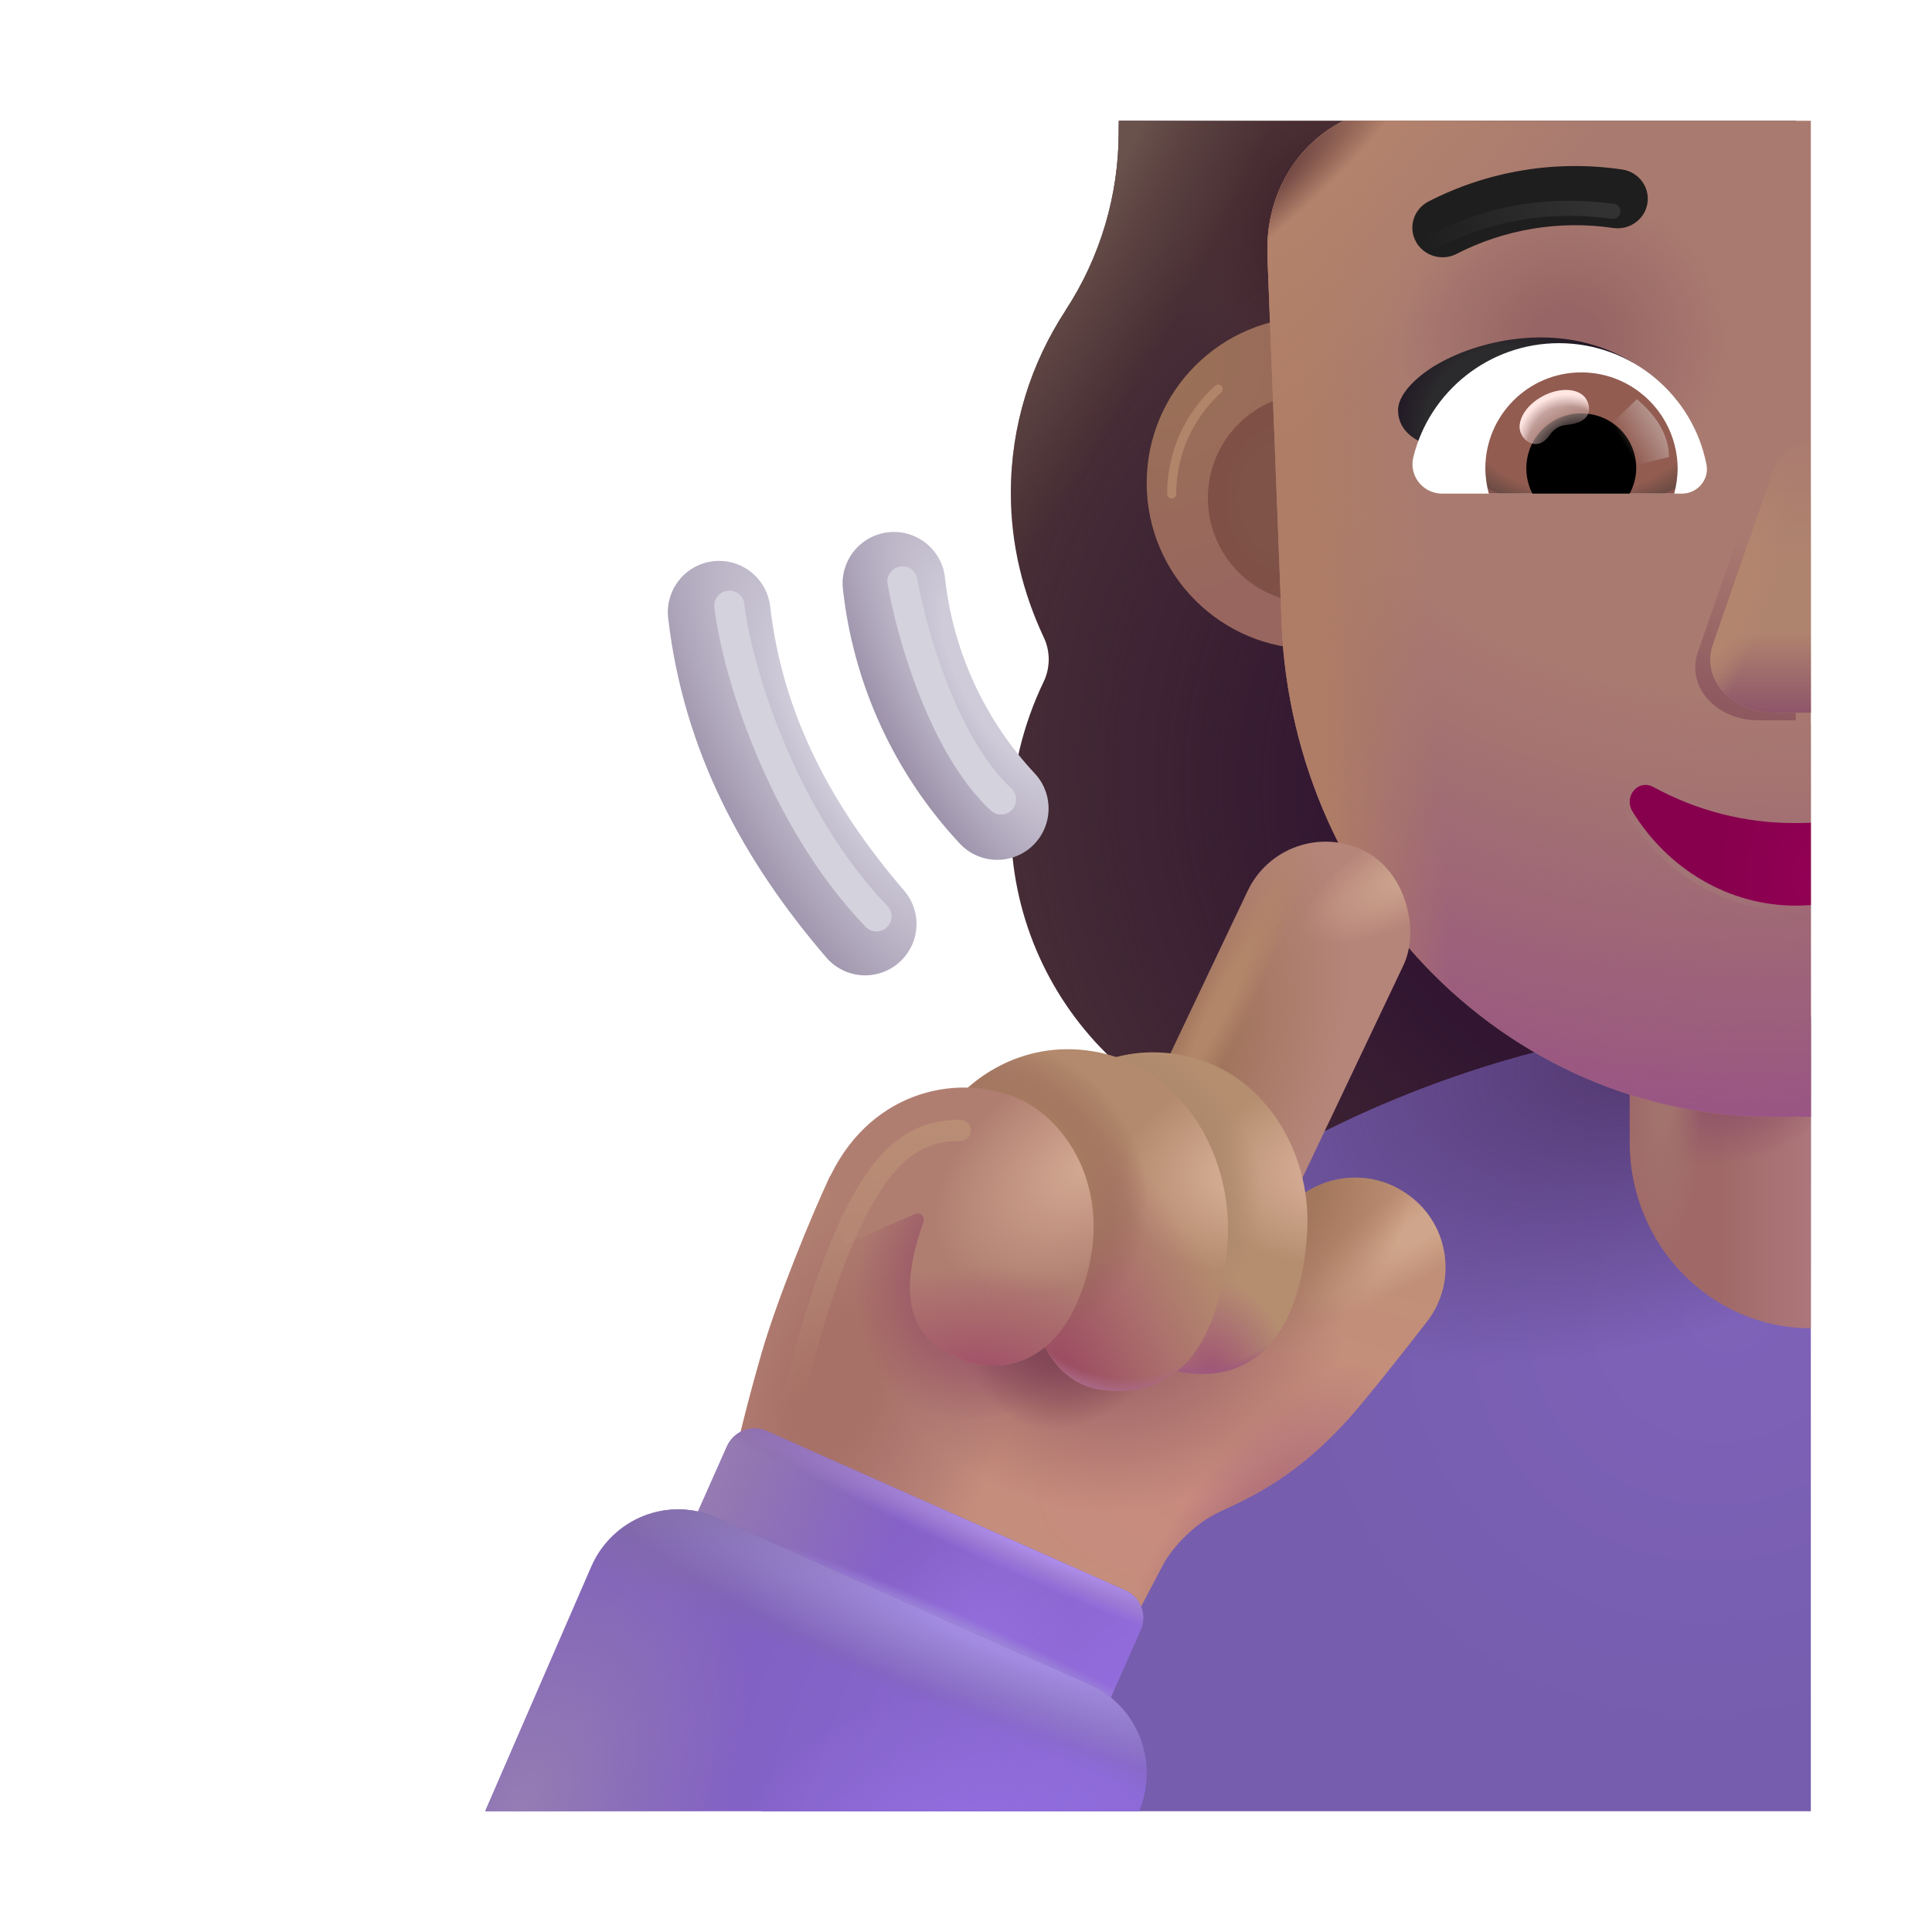 <svg width="32" height="32" viewBox="0 0 32 32" fill="none" xmlns="http://www.w3.org/2000/svg">
<path d="M18.531 2H29.743V19H22.1C19.135 19 16.743 16.608 16.743 13.643C16.743 12.8 16.945 12.009 17.282 11.301C17.4 11.065 17.4 10.779 17.282 10.543C16.945 9.819 16.743 9.027 16.743 8.168C16.743 7.042 17.078 6.016 17.649 5.142L17.652 5.135C18.225 4.259 18.529 3.232 18.529 2.187V2.17C18.529 2.113 18.529 2.057 18.531 2Z" fill="#4A3136"/>
<path d="M18.531 2H29.743V19H22.1C19.135 19 16.743 16.608 16.743 13.643C16.743 12.8 16.945 12.009 17.282 11.301C17.4 11.065 17.4 10.779 17.282 10.543C16.945 9.819 16.743 9.027 16.743 8.168C16.743 7.042 17.078 6.016 17.649 5.142L17.652 5.135C18.225 4.259 18.529 3.232 18.529 2.187V2.17C18.529 2.113 18.529 2.057 18.531 2Z" fill="url(#paint0_radial_4002_3957)"/>
<path d="M18.531 2H29.743V19H22.1C19.135 19 16.743 16.608 16.743 13.643C16.743 12.8 16.945 12.009 17.282 11.301C17.4 11.065 17.4 10.779 17.282 10.543C16.945 9.819 16.743 9.027 16.743 8.168C16.743 7.042 17.078 6.016 17.649 5.142L17.652 5.135C18.225 4.259 18.529 3.232 18.529 2.187V2.17C18.529 2.113 18.529 2.057 18.531 2Z" fill="url(#paint1_radial_4002_3957)"/>
<path d="M18.531 2H29.743V19H22.1C19.135 19 16.743 16.608 16.743 13.643C16.743 12.8 16.945 12.009 17.282 11.301C17.4 11.065 17.4 10.779 17.282 10.543C16.945 9.819 16.743 9.027 16.743 8.168C16.743 7.042 17.078 6.016 17.649 5.142L17.652 5.135C18.225 4.259 18.529 3.232 18.529 2.187V2.17C18.529 2.113 18.529 2.057 18.531 2Z" fill="url(#paint2_radial_4002_3957)"/>
<g filter="url(#filter0_i_4002_3957)">
<path d="M21.743 11C23.262 11 24.493 9.769 24.493 8.25C24.493 6.731 23.262 5.5 21.743 5.5C20.224 5.5 18.993 6.731 18.993 8.25C18.993 9.769 20.224 11 21.743 11Z" fill="url(#paint3_radial_4002_3957)"/>
</g>
<g filter="url(#filter1_f_4002_3957)">
<path d="M19.407 8.181C19.407 7.492 19.704 6.872 20.178 6.444" stroke="#B1856A" stroke-width="0.15" stroke-linecap="round"/>
</g>
<g filter="url(#filter2_f_4002_3957)">
<path d="M21.743 9.987C22.703 9.987 23.48 9.21 23.48 8.25C23.48 7.29 22.703 6.513 21.743 6.513C20.783 6.513 20.006 7.29 20.006 8.25C20.006 9.21 20.783 9.987 21.743 9.987Z" fill="url(#paint4_radial_4002_3957)"/>
</g>
<path d="M29.993 16.84L29.993 30H12.61C13.457 26.999 15.075 24.241 17.337 22.019C20.715 18.701 25.259 16.842 29.993 16.84Z" fill="url(#paint5_radial_4002_3957)"/>
<path d="M29.993 16.84L29.993 30H12.61C13.457 26.999 15.075 24.241 17.337 22.019C20.715 18.701 25.259 16.842 29.993 16.84Z" fill="url(#paint6_radial_4002_3957)"/>
<path d="M29.993 12C28.336 12 26.993 13.38 26.993 15.081V18.919C26.993 20.62 28.336 22 29.993 22V12Z" fill="url(#paint7_linear_4002_3957)"/>
<path d="M29.993 12C28.336 12 26.993 13.38 26.993 15.081V18.919C26.993 20.62 28.336 22 29.993 22V12Z" fill="url(#paint8_radial_4002_3957)"/>
<path d="M29.993 12C28.336 12 26.993 13.38 26.993 15.081V18.919C26.993 20.62 28.336 22 29.993 22V12Z" fill="url(#paint9_radial_4002_3957)"/>
<path d="M22.252 2C21.875 2.19 21.556 2.488 21.334 2.86C21.111 3.232 20.993 3.662 20.993 4.101V4.242L21.22 10.124C21.241 11.251 21.475 12.362 21.907 13.394C22.34 14.426 22.963 15.358 23.74 16.136C24.517 16.915 25.433 17.524 26.435 17.929C27.438 18.334 28.506 18.527 29.58 18.497H29.993V2H22.252Z" fill="#A97B70"/>
<path d="M22.252 2C21.875 2.19 21.556 2.488 21.334 2.86C21.111 3.232 20.993 3.662 20.993 4.101V4.242L21.22 10.124C21.241 11.251 21.475 12.362 21.907 13.394C22.34 14.426 22.963 15.358 23.74 16.136C24.517 16.915 25.433 17.524 26.435 17.929C27.438 18.334 28.506 18.527 29.58 18.497H29.993V2H22.252Z" fill="url(#paint10_radial_4002_3957)"/>
<path d="M22.252 2C21.875 2.19 21.556 2.488 21.334 2.86C21.111 3.232 20.993 3.662 20.993 4.101V4.242L21.22 10.124C21.241 11.251 21.475 12.362 21.907 13.394C22.34 14.426 22.963 15.358 23.74 16.136C24.517 16.915 25.433 17.524 26.435 17.929C27.438 18.334 28.506 18.527 29.58 18.497H29.993V2H22.252Z" fill="url(#paint11_linear_4002_3957)"/>
<path d="M22.252 2C21.875 2.19 21.556 2.488 21.334 2.86C21.111 3.232 20.993 3.662 20.993 4.101V4.242L21.22 10.124C21.241 11.251 21.475 12.362 21.907 13.394C22.34 14.426 22.963 15.358 23.74 16.136C24.517 16.915 25.433 17.524 26.435 17.929C27.438 18.334 28.506 18.527 29.58 18.497H29.993V2H22.252Z" fill="url(#paint12_radial_4002_3957)"/>
<path d="M22.252 2C21.875 2.19 21.556 2.488 21.334 2.86C21.111 3.232 20.993 3.662 20.993 4.101V4.242L21.22 10.124C21.241 11.251 21.475 12.362 21.907 13.394C22.34 14.426 22.963 15.358 23.74 16.136C24.517 16.915 25.433 17.524 26.435 17.929C27.438 18.334 28.506 18.527 29.58 18.497H29.993V2H22.252Z" fill="url(#paint13_radial_4002_3957)"/>
<path d="M22.252 2C21.875 2.19 21.556 2.488 21.334 2.86C21.111 3.232 20.993 3.662 20.993 4.101V4.242L21.22 10.124C21.241 11.251 21.475 12.362 21.907 13.394C22.34 14.426 22.963 15.358 23.74 16.136C24.517 16.915 25.433 17.524 26.435 17.929C27.438 18.334 28.506 18.527 29.58 18.497H29.993V2H22.252Z" fill="url(#paint14_radial_4002_3957)"/>
<path d="M19.266 25.914L18.782 26.836L12.125 24.336C12.177 24.081 12.347 23.342 12.61 22.43C12.872 21.517 13.454 20.102 13.75 19.477L20.391 21.664L21.127 20.294C21.562 19.486 22.614 19.255 23.348 19.807C24.007 20.302 24.142 21.238 23.636 21.89C23.275 22.356 22.877 22.859 22.532 23.273C21.661 24.318 20.891 24.727 20.235 25.023C19.71 25.261 19.37 25.716 19.266 25.914Z" fill="url(#paint15_radial_4002_3957)"/>
<path d="M19.266 25.914L18.782 26.836L12.125 24.336C12.177 24.081 12.347 23.342 12.61 22.43C12.872 21.517 13.454 20.102 13.75 19.477L20.391 21.664L21.127 20.294C21.562 19.486 22.614 19.255 23.348 19.807C24.007 20.302 24.142 21.238 23.636 21.89C23.275 22.356 22.877 22.859 22.532 23.273C21.661 24.318 20.891 24.727 20.235 25.023C19.71 25.261 19.37 25.716 19.266 25.914Z" fill="url(#paint16_radial_4002_3957)"/>
<path d="M19.266 25.914L18.782 26.836L12.125 24.336C12.177 24.081 12.347 23.342 12.61 22.43C12.872 21.517 13.454 20.102 13.75 19.477L20.391 21.664L21.127 20.294C21.562 19.486 22.614 19.255 23.348 19.807C24.007 20.302 24.142 21.238 23.636 21.89C23.275 22.356 22.877 22.859 22.532 23.273C21.661 24.318 20.891 24.727 20.235 25.023C19.71 25.261 19.37 25.716 19.266 25.914Z" fill="url(#paint17_radial_4002_3957)"/>
<path d="M19.266 25.914L18.782 26.836L12.125 24.336C12.177 24.081 12.347 23.342 12.61 22.43C12.872 21.517 13.454 20.102 13.75 19.477L20.391 21.664L21.127 20.294C21.562 19.486 22.614 19.255 23.348 19.807C24.007 20.302 24.142 21.238 23.636 21.89C23.275 22.356 22.877 22.859 22.532 23.273C21.661 24.318 20.891 24.727 20.235 25.023C19.71 25.261 19.37 25.716 19.266 25.914Z" fill="url(#paint18_radial_4002_3957)"/>
<path d="M19.266 25.914L18.782 26.836L12.125 24.336C12.177 24.081 12.347 23.342 12.61 22.43C12.872 21.517 13.454 20.102 13.75 19.477L20.391 21.664L21.127 20.294C21.562 19.486 22.614 19.255 23.348 19.807C24.007 20.302 24.142 21.238 23.636 21.89C23.275 22.356 22.877 22.859 22.532 23.273C21.661 24.318 20.891 24.727 20.235 25.023C19.71 25.261 19.37 25.716 19.266 25.914Z" fill="url(#paint19_radial_4002_3957)"/>
<path d="M19.266 25.914L18.782 26.836L12.125 24.336C12.177 24.081 12.347 23.342 12.61 22.43C12.872 21.517 13.454 20.102 13.75 19.477L20.391 21.664L21.127 20.294C21.562 19.486 22.614 19.255 23.348 19.807C24.007 20.302 24.142 21.238 23.636 21.89C23.275 22.356 22.877 22.859 22.532 23.273C21.661 24.318 20.891 24.727 20.235 25.023C19.71 25.261 19.37 25.716 19.266 25.914Z" fill="url(#paint20_radial_4002_3957)"/>
<path d="M19.266 25.914L18.782 26.836L12.125 24.336C12.177 24.081 12.347 23.342 12.61 22.43C12.872 21.517 13.454 20.102 13.75 19.477L20.391 21.664L21.127 20.294C21.562 19.486 22.614 19.255 23.348 19.807C24.007 20.302 24.142 21.238 23.636 21.89C23.275 22.356 22.877 22.859 22.532 23.273C21.661 24.318 20.891 24.727 20.235 25.023C19.71 25.261 19.37 25.716 19.266 25.914Z" fill="url(#paint21_radial_4002_3957)"/>
<path d="M19.266 25.914L18.782 26.836L12.125 24.336C12.177 24.081 12.347 23.342 12.61 22.43C12.872 21.517 13.454 20.102 13.75 19.477L20.391 21.664L21.127 20.294C21.562 19.486 22.614 19.255 23.348 19.807C24.007 20.302 24.142 21.238 23.636 21.89C23.275 22.356 22.877 22.859 22.532 23.273C21.661 24.318 20.891 24.727 20.235 25.023C19.71 25.261 19.37 25.716 19.266 25.914Z" fill="url(#paint22_radial_4002_3957)"/>
<rect x="21.278" y="13.466" width="2.859" height="8.147" rx="1.429" transform="rotate(25.409 21.278 13.466)" fill="url(#paint23_radial_4002_3957)"/>
<rect x="21.278" y="13.466" width="2.859" height="8.147" rx="1.429" transform="rotate(25.409 21.278 13.466)" fill="url(#paint24_radial_4002_3957)"/>
<rect x="21.278" y="13.466" width="2.859" height="8.147" rx="1.429" transform="rotate(25.409 21.278 13.466)" fill="url(#paint25_radial_4002_3957)"/>
<path d="M19.508 17.464C18.321 17.27 17.497 17.956 17.211 18.338L18.439 20.36C18.381 21.092 18.532 22.6 19.658 22.741C21.066 22.918 21.593 21.653 21.653 20.36C21.713 19.075 20.93 17.696 19.508 17.464Z" fill="url(#paint26_radial_4002_3957)"/>
<path d="M19.508 17.464C18.321 17.27 17.497 17.956 17.211 18.338L18.439 20.36C18.381 21.092 18.532 22.6 19.658 22.741C21.066 22.918 21.593 21.653 21.653 20.36C21.713 19.075 20.93 17.696 19.508 17.464Z" fill="url(#paint27_radial_4002_3957)"/>
<path d="M19.508 17.464C18.321 17.27 17.497 17.956 17.211 18.338L18.439 20.36C18.381 21.092 18.532 22.6 19.658 22.741C21.066 22.918 21.593 21.653 21.653 20.36C21.713 19.075 20.93 17.696 19.508 17.464Z" fill="url(#paint28_radial_4002_3957)"/>
<path d="M19.508 17.464C18.321 17.27 17.497 17.956 17.211 18.338L18.439 20.36C18.381 21.092 18.532 22.6 19.658 22.741C21.066 22.918 21.593 21.653 21.653 20.36C21.713 19.075 20.93 17.696 19.508 17.464Z" fill="url(#paint29_radial_4002_3957)"/>
<path d="M18.11 17.414C16.878 17.208 16.024 17.938 15.727 18.344L17 20.492C16.941 21.271 17.097 22.873 18.266 23.023C19.727 23.211 20.274 21.867 20.336 20.492C20.398 19.126 19.585 17.661 18.11 17.414Z" fill="url(#paint30_radial_4002_3957)"/>
<path d="M18.11 17.414C16.878 17.208 16.024 17.938 15.727 18.344L17 20.492C16.941 21.271 17.097 22.873 18.266 23.023C19.727 23.211 20.274 21.867 20.336 20.492C20.398 19.126 19.585 17.661 18.11 17.414Z" fill="url(#paint31_radial_4002_3957)"/>
<path d="M18.11 17.414C16.878 17.208 16.024 17.938 15.727 18.344L17 20.492C16.941 21.271 17.097 22.873 18.266 23.023C19.727 23.211 20.274 21.867 20.336 20.492C20.398 19.126 19.585 17.661 18.11 17.414Z" fill="url(#paint32_radial_4002_3957)"/>
<path d="M18.11 17.414C16.878 17.208 16.024 17.938 15.727 18.344L17 20.492C16.941 21.271 17.097 22.873 18.266 23.023C19.727 23.211 20.274 21.867 20.336 20.492C20.398 19.126 19.585 17.661 18.11 17.414Z" fill="url(#paint33_radial_4002_3957)"/>
<path d="M17.907 21.41C18.504 19.803 17.702 18.547 16.844 18.187C15.807 17.752 14.344 18.102 13.696 19.602L13.985 20.617L15.159 20.105C15.242 20.07 15.326 20.153 15.296 20.237C14.657 22.026 15.548 22.336 15.938 22.523C16.186 22.643 17.352 22.902 17.907 21.41Z" fill="url(#paint34_radial_4002_3957)"/>
<path d="M17.907 21.41C18.504 19.803 17.702 18.547 16.844 18.187C15.807 17.752 14.344 18.102 13.696 19.602L13.985 20.617L15.159 20.105C15.242 20.07 15.326 20.153 15.296 20.237C14.657 22.026 15.548 22.336 15.938 22.523C16.186 22.643 17.352 22.902 17.907 21.41Z" fill="url(#paint35_radial_4002_3957)"/>
<g filter="url(#filter3_f_4002_3957)">
<path d="M29.743 7.439C29.458 7.473 29.238 7.619 29.119 7.923L28.122 10.801C28.075 10.932 28.066 11.07 28.093 11.205C28.121 11.339 28.186 11.467 28.283 11.577C28.38 11.686 28.506 11.776 28.651 11.837C28.796 11.899 28.957 11.931 29.119 11.931H29.743V7.439Z" fill="url(#paint36_linear_4002_3957)"/>
</g>
<path d="M29.993 7.312C29.708 7.346 29.488 7.492 29.369 7.797L28.372 10.675C28.325 10.806 28.316 10.944 28.343 11.078C28.371 11.213 28.436 11.34 28.533 11.45C28.63 11.56 28.756 11.649 28.901 11.711C29.046 11.772 29.207 11.804 29.369 11.805H29.993L29.993 7.312Z" fill="url(#paint37_linear_4002_3957)"/>
<path d="M29.993 7.312C29.708 7.346 29.488 7.492 29.369 7.797L28.372 10.675C28.325 10.806 28.316 10.944 28.343 11.078C28.371 11.213 28.436 11.34 28.533 11.45C28.63 11.56 28.756 11.649 28.901 11.711C29.046 11.772 29.207 11.804 29.369 11.805H29.993L29.993 7.312Z" fill="url(#paint38_linear_4002_3957)"/>
<path d="M29.993 7.312C29.708 7.346 29.488 7.492 29.369 7.797L28.372 10.675C28.325 10.806 28.316 10.944 28.343 11.078C28.371 11.213 28.436 11.34 28.533 11.45C28.63 11.56 28.756 11.649 28.901 11.711C29.046 11.772 29.207 11.804 29.369 11.805H29.993L29.993 7.312Z" fill="url(#paint39_radial_4002_3957)"/>
<g filter="url(#filter4_f_4002_3957)">
<path d="M29.993 13.627C29.91 13.631 29.826 13.633 29.743 13.632C28.918 13.638 28.104 13.431 27.371 13.028C27.32 13.002 27.262 12.994 27.207 13.005C27.151 13.016 27.101 13.046 27.063 13.091C27.024 13.135 27 13.191 26.994 13.251C26.988 13.311 27.001 13.372 27.029 13.424C27.322 13.907 27.724 14.305 28.198 14.58C28.672 14.856 29.203 15 29.743 15C29.826 15 29.91 14.996 29.993 14.99V13.627Z" stroke="url(#paint40_radial_4002_3957)" stroke-width="0.2"/>
</g>
<path d="M29.993 13.627C29.91 13.631 29.826 13.633 29.743 13.632C28.918 13.638 28.104 13.431 27.371 13.028C27.32 13.002 27.262 12.994 27.207 13.005C27.151 13.016 27.101 13.046 27.063 13.091C27.024 13.135 27 13.191 26.994 13.251C26.988 13.311 27.001 13.372 27.029 13.424C27.322 13.907 27.724 14.305 28.198 14.58C28.672 14.856 29.203 15 29.743 15C29.826 15 29.91 14.996 29.993 14.99V13.627Z" fill="url(#paint41_radial_4002_3957)"/>
<g filter="url(#filter5_i_4002_3957)">
<path fill-rule="evenodd" clip-rule="evenodd" d="M26.568 4.026C25.68 3.895 24.771 4.046 23.976 4.455C23.731 4.581 23.429 4.489 23.3 4.249C23.172 4.01 23.266 3.713 23.511 3.587C24.494 3.081 25.618 2.895 26.717 3.057C26.99 3.097 27.178 3.346 27.137 3.614C27.096 3.882 26.842 4.066 26.568 4.026Z" fill="#1F1E1E"/>
</g>
<path d="M18.64 26.342L12.7 23.703C12.447 23.591 12.152 23.705 12.04 23.957L11.423 25.346C11.311 25.598 11.425 25.894 11.677 26.006L17.617 28.645C17.87 28.757 18.165 28.643 18.277 28.391L18.894 27.002C19.006 26.749 18.893 26.454 18.64 26.342Z" fill="url(#paint42_linear_4002_3957)"/>
<path d="M18.64 26.342L12.7 23.703C12.447 23.591 12.152 23.705 12.04 23.957L11.423 25.346C11.311 25.598 11.425 25.894 11.677 26.006L17.617 28.645C17.87 28.757 18.165 28.643 18.277 28.391L18.894 27.002C19.006 26.749 18.893 26.454 18.64 26.342Z" fill="url(#paint43_linear_4002_3957)"/>
<path d="M18.64 26.342L12.7 23.703C12.447 23.591 12.152 23.705 12.04 23.957L11.423 25.346C11.311 25.598 11.425 25.894 11.677 26.006L17.617 28.645C17.87 28.757 18.165 28.643 18.277 28.391L18.894 27.002C19.006 26.749 18.893 26.454 18.64 26.342Z" fill="url(#paint44_radial_4002_3957)"/>
<path d="M18.64 26.342L12.7 23.703C12.447 23.591 12.152 23.705 12.04 23.957L11.423 25.346C11.311 25.598 11.425 25.894 11.677 26.006L17.617 28.645C17.87 28.757 18.165 28.643 18.277 28.391L18.894 27.002C19.006 26.749 18.893 26.454 18.64 26.342Z" fill="url(#paint45_linear_4002_3957)"/>
<path d="M18.64 26.342L12.7 23.703C12.447 23.591 12.152 23.705 12.04 23.957L11.423 25.346C11.311 25.598 11.425 25.894 11.677 26.006L17.617 28.645C17.87 28.757 18.165 28.643 18.277 28.391L18.894 27.002C19.006 26.749 18.893 26.454 18.64 26.342Z" fill="url(#paint46_radial_4002_3957)"/>
<path d="M18.64 26.342L12.7 23.703C12.447 23.591 12.152 23.705 12.04 23.957L11.423 25.346C11.311 25.598 11.425 25.894 11.677 26.006L17.617 28.645C17.87 28.757 18.165 28.643 18.277 28.391L18.894 27.002C19.006 26.749 18.893 26.454 18.64 26.342Z" fill="url(#paint47_radial_4002_3957)"/>
<path d="M18.867 30H8.036L9.795 25.944C9.965 25.559 10.277 25.258 10.665 25.107C11.052 24.955 11.483 24.965 11.863 25.135L18.067 27.908C18.444 28.083 18.738 28.401 18.887 28.793C19.035 29.183 19.028 29.616 18.867 30Z" fill="url(#paint48_linear_4002_3957)"/>
<path d="M18.867 30H8.036L9.795 25.944C9.965 25.559 10.277 25.258 10.665 25.107C11.052 24.955 11.483 24.965 11.863 25.135L18.067 27.908C18.444 28.083 18.738 28.401 18.887 28.793C19.035 29.183 19.028 29.616 18.867 30Z" fill="url(#paint49_linear_4002_3957)"/>
<path d="M18.867 30H8.036L9.795 25.944C9.965 25.559 10.277 25.258 10.665 25.107C11.052 24.955 11.483 24.965 11.863 25.135L18.067 27.908C18.444 28.083 18.738 28.401 18.887 28.793C19.035 29.183 19.028 29.616 18.867 30Z" fill="url(#paint50_radial_4002_3957)"/>
<path d="M18.867 30H8.036L9.795 25.944C9.965 25.559 10.277 25.258 10.665 25.107C11.052 24.955 11.483 24.965 11.863 25.135L18.067 27.908C18.444 28.083 18.738 28.401 18.887 28.793C19.035 29.183 19.028 29.616 18.867 30Z" fill="url(#paint51_radial_4002_3957)"/>
<path d="M18.867 30H8.036L9.795 25.944C9.965 25.559 10.277 25.258 10.665 25.107C11.052 24.955 11.483 24.965 11.863 25.135L18.067 27.908C18.444 28.083 18.738 28.401 18.887 28.793C19.035 29.183 19.028 29.616 18.867 30Z" fill="url(#paint52_radial_4002_3957)"/>
<g filter="url(#filter6_ii_4002_3957)">
<path fill-rule="evenodd" clip-rule="evenodd" d="M14.614 8.866C15.081 8.815 15.501 9.152 15.552 9.619C15.684 10.832 16.206 11.97 17.039 12.861C17.359 13.204 17.341 13.742 16.998 14.063C16.655 14.383 16.117 14.365 15.797 14.022C14.713 12.862 14.034 11.382 13.861 9.803C13.811 9.336 14.148 8.917 14.614 8.866Z" fill="url(#paint53_radial_4002_3957)"/>
</g>
<g filter="url(#filter7_ii_4002_3957)">
<path fill-rule="evenodd" clip-rule="evenodd" d="M11.713 9.346C12.18 9.292 12.602 9.627 12.656 10.093C12.863 11.881 13.664 13.392 14.875 14.801C15.181 15.157 15.14 15.694 14.784 15.999C14.428 16.305 13.892 16.265 13.586 15.909C12.219 14.318 11.223 12.501 10.967 10.288C10.913 9.822 11.247 9.4 11.713 9.346Z" fill="url(#paint54_radial_4002_3957)"/>
</g>
<g filter="url(#filter8_f_4002_3957)">
<path d="M12.081 10.032C12.201 11.073 12.93 13.521 14.517 15.178" stroke="#D4D2DD" stroke-width="0.5" stroke-linecap="round"/>
</g>
<g filter="url(#filter9_f_4002_3957)">
<path d="M14.948 9.631C15.092 10.462 15.619 12.347 16.581 13.241" stroke="#D4D2DD" stroke-width="0.5" stroke-linecap="round"/>
</g>
<path d="M23.156 6.805C23.162 7.148 23.471 7.312 23.625 7.351H25.617L27.781 6.641C26.475 5.116 24.627 5.578 23.867 6C23.627 6.125 23.15 6.461 23.156 6.805Z" fill="url(#paint55_radial_4002_3957)"/>
<path d="M25.823 5.684C24.66 5.684 23.678 6.485 23.41 7.569C23.331 7.879 23.569 8.176 23.887 8.176H27.86C28.113 8.176 28.315 7.944 28.264 7.692C28.04 6.55 27.029 5.684 25.823 5.684Z" fill="white"/>
<path d="M26.191 6.168C25.31 6.168 24.602 6.883 24.602 7.757C24.602 7.901 24.624 8.046 24.66 8.176H27.73C27.766 8.038 27.787 7.901 27.787 7.757C27.78 6.883 27.072 6.168 26.191 6.168Z" fill="url(#paint56_radial_4002_3957)"/>
<path d="M27.101 7.757C27.101 7.251 26.697 6.847 26.191 6.847C25.686 6.847 25.281 7.251 25.281 7.757C25.281 7.908 25.317 8.053 25.382 8.176H26.993C27.058 8.053 27.101 7.908 27.101 7.757Z" fill="black"/>
<g filter="url(#filter10_f_4002_3957)">
<path d="M27.643 7.57C27.643 7.056 27.225 6.714 27.112 6.611L26.599 7.107L26.915 7.751L27.643 7.57Z" fill="url(#paint57_linear_4002_3957)"/>
</g>
<g filter="url(#filter11_f_4002_3957)">
<path d="M26.281 6.627C26.372 6.798 26.326 7.007 25.931 7.04C25.825 7.049 25.732 7.113 25.672 7.201C25.507 7.444 25.289 7.364 25.202 7.199C25.099 7.004 25.257 6.719 25.555 6.561C25.853 6.403 26.178 6.432 26.281 6.627Z" fill="url(#paint58_radial_4002_3957)" fill-opacity="0.9"/>
<path d="M26.281 6.627C26.372 6.798 26.326 7.007 25.931 7.04C25.825 7.049 25.732 7.113 25.672 7.201C25.507 7.444 25.289 7.364 25.202 7.199C25.099 7.004 25.257 6.719 25.555 6.561C25.853 6.403 26.178 6.432 26.281 6.627Z" fill="url(#paint59_radial_4002_3957)"/>
</g>
<g filter="url(#filter12_f_4002_3957)">
<path d="M23.73 4C24.207 3.766 25.223 3.297 26.715 3.5" stroke="url(#paint60_linear_4002_3957)" stroke-width="0.25" stroke-linecap="round"/>
</g>
<g filter="url(#filter13_f_4002_3957)">
<path d="M15.905 18.723C14.975 18.723 14.106 19.268 13.131 23.169" stroke="url(#paint61_linear_4002_3957)" stroke-width="0.35" stroke-linecap="round"/>
</g>
<defs>
<filter id="filter0_i_4002_3957" x="18.993" y="5.25" width="5.5" height="5.75" filterUnits="userSpaceOnUse" color-interpolation-filters="sRGB">
<feFlood flood-opacity="0" result="BackgroundImageFix"/>
<feBlend mode="normal" in="SourceGraphic" in2="BackgroundImageFix" result="shape"/>
<feColorMatrix in="SourceAlpha" type="matrix" values="0 0 0 0 0 0 0 0 0 0 0 0 0 0 0 0 0 0 127 0" result="hardAlpha"/>
<feOffset dy="-0.25"/>
<feGaussianBlur stdDeviation="0.25"/>
<feComposite in2="hardAlpha" operator="arithmetic" k2="-1" k3="1"/>
<feColorMatrix type="matrix" values="0 0 0 0 0.557 0 0 0 0 0.314 0 0 0 0 0.38 0 0 0 1 0"/>
<feBlend mode="normal" in2="shape" result="effect1_innerShadow_4002_3957"/>
</filter>
<filter id="filter1_f_4002_3957" x="19.032" y="6.069" width="1.521" height="2.488" filterUnits="userSpaceOnUse" color-interpolation-filters="sRGB">
<feFlood flood-opacity="0" result="BackgroundImageFix"/>
<feBlend mode="normal" in="SourceGraphic" in2="BackgroundImageFix" result="shape"/>
<feGaussianBlur stdDeviation="0.15" result="effect1_foregroundBlur_4002_3957"/>
</filter>
<filter id="filter2_f_4002_3957" x="19.506" y="6.013" width="4.475" height="4.475" filterUnits="userSpaceOnUse" color-interpolation-filters="sRGB">
<feFlood flood-opacity="0" result="BackgroundImageFix"/>
<feBlend mode="normal" in="SourceGraphic" in2="BackgroundImageFix" result="shape"/>
<feGaussianBlur stdDeviation="0.25" result="effect1_foregroundBlur_4002_3957"/>
</filter>
<filter id="filter3_f_4002_3957" x="27.578" y="6.939" width="2.665" height="5.492" filterUnits="userSpaceOnUse" color-interpolation-filters="sRGB">
<feFlood flood-opacity="0" result="BackgroundImageFix"/>
<feBlend mode="normal" in="SourceGraphic" in2="BackgroundImageFix" result="shape"/>
<feGaussianBlur stdDeviation="0.25" result="effect1_foregroundBlur_4002_3957"/>
</filter>
<filter id="filter4_f_4002_3957" x="26.793" y="12.8" width="3.4" height="2.4" filterUnits="userSpaceOnUse" color-interpolation-filters="sRGB">
<feFlood flood-opacity="0" result="BackgroundImageFix"/>
<feBlend mode="normal" in="SourceGraphic" in2="BackgroundImageFix" result="shape"/>
<feGaussianBlur stdDeviation="0.05" result="effect1_foregroundBlur_4002_3957"/>
</filter>
<filter id="filter5_i_4002_3957" x="23.243" y="2.75" width="4.05" height="1.761" filterUnits="userSpaceOnUse" color-interpolation-filters="sRGB">
<feFlood flood-opacity="0" result="BackgroundImageFix"/>
<feBlend mode="normal" in="SourceGraphic" in2="BackgroundImageFix" result="shape"/>
<feColorMatrix in="SourceAlpha" type="matrix" values="0 0 0 0 0 0 0 0 0 0 0 0 0 0 0 0 0 0 127 0" result="hardAlpha"/>
<feOffset dx="0.15" dy="-0.25"/>
<feGaussianBlur stdDeviation="0.2"/>
<feComposite in2="hardAlpha" operator="arithmetic" k2="-1" k3="1"/>
<feColorMatrix type="matrix" values="0 0 0 0 0.067 0 0 0 0 0.031 0 0 0 0 0.09 0 0 0 1 0"/>
<feBlend mode="normal" in2="shape" result="effect1_innerShadow_4002_3957"/>
</filter>
<filter id="filter6_ii_4002_3957" x="13.756" y="8.761" width="3.711" height="5.581" filterUnits="userSpaceOnUse" color-interpolation-filters="sRGB">
<feFlood flood-opacity="0" result="BackgroundImageFix"/>
<feBlend mode="normal" in="SourceGraphic" in2="BackgroundImageFix" result="shape"/>
<feColorMatrix in="SourceAlpha" type="matrix" values="0 0 0 0 0 0 0 0 0 0 0 0 0 0 0 0 0 0 127 0" result="hardAlpha"/>
<feOffset dx="0.2" dy="-0.1"/>
<feGaussianBlur stdDeviation="0.3"/>
<feComposite in2="hardAlpha" operator="arithmetic" k2="-1" k3="1"/>
<feColorMatrix type="matrix" values="0 0 0 0 0.427 0 0 0 0 0.38 0 0 0 0 0.478 0 0 0 1 0"/>
<feBlend mode="normal" in2="shape" result="effect1_innerShadow_4002_3957"/>
<feColorMatrix in="SourceAlpha" type="matrix" values="0 0 0 0 0 0 0 0 0 0 0 0 0 0 0 0 0 0 127 0" result="hardAlpha"/>
<feOffset dx="-0.1" dy="0.05"/>
<feGaussianBlur stdDeviation="0.15"/>
<feComposite in2="hardAlpha" operator="arithmetic" k2="-1" k3="1"/>
<feColorMatrix type="matrix" values="0 0 0 0 0.678 0 0 0 0 0.678 0 0 0 0 0.694 0 0 0 1 0"/>
<feBlend mode="normal" in2="effect1_innerShadow_4002_3957" result="effect2_innerShadow_4002_3957"/>
</filter>
<filter id="filter7_ii_4002_3957" x="10.861" y="9.241" width="4.419" height="7.014" filterUnits="userSpaceOnUse" color-interpolation-filters="sRGB">
<feFlood flood-opacity="0" result="BackgroundImageFix"/>
<feBlend mode="normal" in="SourceGraphic" in2="BackgroundImageFix" result="shape"/>
<feColorMatrix in="SourceAlpha" type="matrix" values="0 0 0 0 0 0 0 0 0 0 0 0 0 0 0 0 0 0 127 0" result="hardAlpha"/>
<feOffset dx="0.2" dy="-0.1"/>
<feGaussianBlur stdDeviation="0.3"/>
<feComposite in2="hardAlpha" operator="arithmetic" k2="-1" k3="1"/>
<feColorMatrix type="matrix" values="0 0 0 0 0.427 0 0 0 0 0.38 0 0 0 0 0.478 0 0 0 1 0"/>
<feBlend mode="normal" in2="shape" result="effect1_innerShadow_4002_3957"/>
<feColorMatrix in="SourceAlpha" type="matrix" values="0 0 0 0 0 0 0 0 0 0 0 0 0 0 0 0 0 0 127 0" result="hardAlpha"/>
<feOffset dx="-0.1" dy="0.05"/>
<feGaussianBlur stdDeviation="0.15"/>
<feComposite in2="hardAlpha" operator="arithmetic" k2="-1" k3="1"/>
<feColorMatrix type="matrix" values="0 0 0 0 0.678 0 0 0 0 0.678 0 0 0 0 0.694 0 0 0 1 0"/>
<feBlend mode="normal" in2="effect1_innerShadow_4002_3957" result="effect2_innerShadow_4002_3957"/>
</filter>
<filter id="filter8_f_4002_3957" x="11.331" y="9.282" width="3.936" height="6.647" filterUnits="userSpaceOnUse" color-interpolation-filters="sRGB">
<feFlood flood-opacity="0" result="BackgroundImageFix"/>
<feBlend mode="normal" in="SourceGraphic" in2="BackgroundImageFix" result="shape"/>
<feGaussianBlur stdDeviation="0.25" result="effect1_foregroundBlur_4002_3957"/>
</filter>
<filter id="filter9_f_4002_3957" x="14.198" y="8.881" width="3.133" height="5.109" filterUnits="userSpaceOnUse" color-interpolation-filters="sRGB">
<feFlood flood-opacity="0" result="BackgroundImageFix"/>
<feBlend mode="normal" in="SourceGraphic" in2="BackgroundImageFix" result="shape"/>
<feGaussianBlur stdDeviation="0.25" result="effect1_foregroundBlur_4002_3957"/>
</filter>
<filter id="filter10_f_4002_3957" x="26.399" y="6.411" width="1.444" height="1.54" filterUnits="userSpaceOnUse" color-interpolation-filters="sRGB">
<feFlood flood-opacity="0" result="BackgroundImageFix"/>
<feBlend mode="normal" in="SourceGraphic" in2="BackgroundImageFix" result="shape"/>
<feGaussianBlur stdDeviation="0.1" result="effect1_foregroundBlur_4002_3957"/>
</filter>
<filter id="filter11_f_4002_3957" x="25.07" y="6.359" width="1.35" height="1.095" filterUnits="userSpaceOnUse" color-interpolation-filters="sRGB">
<feFlood flood-opacity="0" result="BackgroundImageFix"/>
<feBlend mode="normal" in="SourceGraphic" in2="BackgroundImageFix" result="shape"/>
<feGaussianBlur stdDeviation="0.05" result="effect1_foregroundBlur_4002_3957"/>
</filter>
<filter id="filter12_f_4002_3957" x="23.355" y="3.075" width="3.734" height="1.3" filterUnits="userSpaceOnUse" color-interpolation-filters="sRGB">
<feFlood flood-opacity="0" result="BackgroundImageFix"/>
<feBlend mode="normal" in="SourceGraphic" in2="BackgroundImageFix" result="shape"/>
<feGaussianBlur stdDeviation="0.125" result="effect1_foregroundBlur_4002_3957"/>
</filter>
<filter id="filter13_f_4002_3957" x="12.456" y="18.048" width="4.124" height="5.795" filterUnits="userSpaceOnUse" color-interpolation-filters="sRGB">
<feFlood flood-opacity="0" result="BackgroundImageFix"/>
<feBlend mode="normal" in="SourceGraphic" in2="BackgroundImageFix" result="shape"/>
<feGaussianBlur stdDeviation="0.25" result="effect1_foregroundBlur_4002_3957"/>
</filter>
<radialGradient id="paint0_radial_4002_3957" cx="0" cy="0" r="1" gradientUnits="userSpaceOnUse" gradientTransform="translate(26.84 13.695) rotate(138.425) scale(10.949 12.196)">
<stop offset="0.391" stop-color="#321631"/>
<stop offset="1" stop-color="#321631" stop-opacity="0"/>
</radialGradient>
<radialGradient id="paint1_radial_4002_3957" cx="0" cy="0" r="1" gradientUnits="userSpaceOnUse" gradientTransform="translate(22.071 3.798) rotate(97.998) scale(3.121 2.725)">
<stop offset="0.053" stop-color="#331620"/>
<stop offset="1" stop-color="#56373C" stop-opacity="0"/>
</radialGradient>
<radialGradient id="paint2_radial_4002_3957" cx="0" cy="0" r="1" gradientUnits="userSpaceOnUse" gradientTransform="translate(18.281 2) rotate(25.791) scale(2.586 11.338)">
<stop offset="0.231" stop-color="#69514C"/>
<stop offset="1" stop-color="#5E433D" stop-opacity="0"/>
</radialGradient>
<radialGradient id="paint3_radial_4002_3957" cx="0" cy="0" r="1" gradientUnits="userSpaceOnUse" gradientTransform="translate(19.259 6.344) rotate(48.824) scale(5.434 6.324)">
<stop stop-color="#9A7156"/>
<stop offset="0.691" stop-color="#98665E"/>
</radialGradient>
<radialGradient id="paint4_radial_4002_3957" cx="0" cy="0" r="1" gradientUnits="userSpaceOnUse" gradientTransform="translate(21.282 8.25) rotate(89.363) scale(2.073 1.686)">
<stop offset="0.407" stop-color="#7F5348"/>
<stop offset="1" stop-color="#7F4E43"/>
</radialGradient>
<radialGradient id="paint5_radial_4002_3957" cx="0" cy="0" r="1" gradientUnits="userSpaceOnUse" gradientTransform="translate(28.618 21.653) rotate(142.035) scale(10.464 9.67)">
<stop stop-color="#7E62B9"/>
<stop offset="0.745" stop-color="#765DAD"/>
</radialGradient>
<radialGradient id="paint6_radial_4002_3957" cx="0" cy="0" r="1" gradientUnits="userSpaceOnUse" gradientTransform="translate(27.59 17.195) rotate(161.749) scale(9.005 4.903)">
<stop stop-color="#50366C"/>
<stop offset="1" stop-color="#50366C" stop-opacity="0"/>
</radialGradient>
<linearGradient id="paint7_linear_4002_3957" x1="30.172" y1="20.125" x2="28.493" y2="20.125" gradientUnits="userSpaceOnUse">
<stop stop-color="#AF787D"/>
<stop offset="1" stop-color="#A06968"/>
</linearGradient>
<radialGradient id="paint8_radial_4002_3957" cx="0" cy="0" r="1" gradientUnits="userSpaceOnUse" gradientTransform="translate(28.688 17.984) rotate(164.116) scale(1.998 1.276)">
<stop offset="0.297" stop-color="#925668"/>
<stop offset="1" stop-color="#925668" stop-opacity="0"/>
</radialGradient>
<radialGradient id="paint9_radial_4002_3957" cx="0" cy="0" r="1" gradientUnits="userSpaceOnUse" gradientTransform="translate(27.524 17.977) rotate(90) scale(2.805 0.672)">
<stop offset="0.28" stop-color="#A2726D"/>
<stop offset="1" stop-color="#A2726D" stop-opacity="0"/>
</radialGradient>
<radialGradient id="paint10_radial_4002_3957" cx="0" cy="0" r="1" gradientUnits="userSpaceOnUse" gradientTransform="translate(29.124 3.27) rotate(90) scale(15.596 17.271)">
<stop offset="0.514" stop-color="#945B71" stop-opacity="0"/>
<stop offset="1" stop-color="#995386"/>
</radialGradient>
<linearGradient id="paint11_linear_4002_3957" x1="20.993" y1="9.384" x2="23.632" y2="9.224" gradientUnits="userSpaceOnUse">
<stop offset="0.278" stop-color="#AF7D65"/>
<stop offset="1" stop-color="#AF7D65" stop-opacity="0"/>
</linearGradient>
<radialGradient id="paint12_radial_4002_3957" cx="0" cy="0" r="1" gradientUnits="userSpaceOnUse" gradientTransform="translate(25.944 5.647) rotate(-90) scale(2.593 2.745)">
<stop offset="0.21" stop-color="#976565"/>
<stop offset="1" stop-color="#976565" stop-opacity="0"/>
</radialGradient>
<radialGradient id="paint13_radial_4002_3957" cx="0" cy="0" r="1" gradientUnits="userSpaceOnUse" gradientTransform="translate(21.859 2.42) rotate(45) scale(3.27 9.204)">
<stop offset="0.134" stop-color="#B4836C"/>
<stop offset="1" stop-color="#B4836C" stop-opacity="0"/>
</radialGradient>
<radialGradient id="paint14_radial_4002_3957" cx="0" cy="0" r="1" gradientUnits="userSpaceOnUse" gradientTransform="translate(20.465 3.34) rotate(-39.424) scale(3.8 0.832)">
<stop offset="0.227" stop-color="#69403D"/>
<stop offset="1" stop-color="#69403D" stop-opacity="0"/>
</radialGradient>
<radialGradient id="paint15_radial_4002_3957" cx="0" cy="0" r="1" gradientUnits="userSpaceOnUse" gradientTransform="translate(20.018 24.827) rotate(-88.989) scale(6.955 13.322)">
<stop stop-color="#C88B7F"/>
<stop offset="1" stop-color="#BC9272"/>
</radialGradient>
<radialGradient id="paint16_radial_4002_3957" cx="0" cy="0" r="1" gradientUnits="userSpaceOnUse" gradientTransform="translate(18.25 21.664) rotate(98.934) scale(3.368 4.004)">
<stop stop-color="#8F5560"/>
<stop offset="1" stop-color="#8F5560" stop-opacity="0"/>
</radialGradient>
<radialGradient id="paint17_radial_4002_3957" cx="0" cy="0" r="1" gradientUnits="userSpaceOnUse" gradientTransform="translate(23.768 20.194) rotate(146.31) scale(2.745 0.736)">
<stop offset="0.247" stop-color="#CFA68B"/>
<stop offset="1" stop-color="#CFA68B" stop-opacity="0"/>
</radialGradient>
<radialGradient id="paint18_radial_4002_3957" cx="0" cy="0" r="1" gradientUnits="userSpaceOnUse" gradientTransform="translate(13.873 22.934) rotate(-71.049) scale(5.485 2.88)">
<stop offset="0.218" stop-color="#A87167"/>
<stop offset="1" stop-color="#9D6672" stop-opacity="0"/>
</radialGradient>
<radialGradient id="paint19_radial_4002_3957" cx="0" cy="0" r="1" gradientUnits="userSpaceOnUse" gradientTransform="translate(16.5 20.898) rotate(118.292) scale(2.773 2.167)">
<stop offset="0.233" stop-color="#934A65"/>
<stop offset="1" stop-color="#934A65" stop-opacity="0"/>
</radialGradient>
<radialGradient id="paint20_radial_4002_3957" cx="0" cy="0" r="1" gradientUnits="userSpaceOnUse" gradientTransform="translate(17.905 21.075) rotate(111.181) scale(2.681 1.927)">
<stop offset="0.583" stop-color="#834757"/>
<stop offset="1" stop-color="#834757" stop-opacity="0"/>
</radialGradient>
<radialGradient id="paint21_radial_4002_3957" cx="0" cy="0" r="1" gradientUnits="userSpaceOnUse" gradientTransform="translate(21.092 19.823) rotate(29.134) scale(2.182 2.861)">
<stop offset="0.305" stop-color="#A2775C"/>
<stop offset="1" stop-color="#A2775C" stop-opacity="0"/>
</radialGradient>
<radialGradient id="paint22_radial_4002_3957" cx="0" cy="0" r="1" gradientUnits="userSpaceOnUse" gradientTransform="translate(20.748 25.792) rotate(-56.915) scale(3.692 1.435)">
<stop offset="0.157" stop-color="#A96778"/>
<stop offset="1" stop-color="#A96778" stop-opacity="0"/>
</radialGradient>
<radialGradient id="paint23_radial_4002_3957" cx="0" cy="0" r="1" gradientUnits="userSpaceOnUse" gradientTransform="translate(21.68 17.769) rotate(-7.34) scale(2.317 4.356)">
<stop stop-color="#9B7055"/>
<stop offset="1" stop-color="#B6857A"/>
</radialGradient>
<radialGradient id="paint24_radial_4002_3957" cx="0" cy="0" r="1" gradientUnits="userSpaceOnUse" gradientTransform="translate(23.742 13.26) rotate(-54.082) scale(2.28 0.78)">
<stop offset="0.201" stop-color="#CCA48D"/>
<stop offset="1" stop-color="#CCA48D" stop-opacity="0"/>
</radialGradient>
<radialGradient id="paint25_radial_4002_3957" cx="0" cy="0" r="1" gradientUnits="userSpaceOnUse" gradientTransform="translate(21.683 16.937) rotate(91.156) scale(3.529 0.494)">
<stop offset="0.238" stop-color="#B28769"/>
<stop offset="1" stop-color="#B28769" stop-opacity="0"/>
</radialGradient>
<radialGradient id="paint26_radial_4002_3957" cx="0" cy="0" r="1" gradientUnits="userSpaceOnUse" gradientTransform="translate(21.998 19.369) rotate(173.089) scale(2.078 1.543)">
<stop offset="0.262" stop-color="#D2A990"/>
<stop offset="1" stop-color="#B58E70"/>
</radialGradient>
<radialGradient id="paint27_radial_4002_3957" cx="0" cy="0" r="1" gradientUnits="userSpaceOnUse" gradientTransform="translate(20.081 22.758) rotate(-24.478) scale(1.353 1.731)">
<stop stop-color="#9F5374"/>
<stop offset="1" stop-color="#9F5374" stop-opacity="0"/>
</radialGradient>
<radialGradient id="paint28_radial_4002_3957" cx="0" cy="0" r="1" gradientUnits="userSpaceOnUse" gradientTransform="translate(19.551 18.929) rotate(76.181) scale(4.228 2.877)">
<stop offset="0.874" stop-color="#9F5A7F" stop-opacity="0"/>
<stop offset="0.928" stop-color="#9F5A7F"/>
</radialGradient>
<radialGradient id="paint29_radial_4002_3957" cx="0" cy="0" r="1" gradientUnits="userSpaceOnUse" gradientTransform="translate(18.342 19.65) rotate(-31.891) scale(2.484 2.735)">
<stop offset="0.591" stop-color="#AA8669"/>
<stop offset="1" stop-color="#AA8669" stop-opacity="0"/>
</radialGradient>
<radialGradient id="paint30_radial_4002_3957" cx="0" cy="0" r="1" gradientUnits="userSpaceOnUse" gradientTransform="translate(20.694 19.439) rotate(172.923) scale(2.157 1.64)">
<stop offset="0.262" stop-color="#D1A98F"/>
<stop offset="1" stop-color="#B38A6D"/>
</radialGradient>
<radialGradient id="paint31_radial_4002_3957" cx="0" cy="0" r="1" gradientUnits="userSpaceOnUse" gradientTransform="translate(17.713 22.901) rotate(-27.397) scale(2.958 6.853)">
<stop offset="0.048" stop-color="#9C4D61"/>
<stop offset="1" stop-color="#A75673" stop-opacity="0"/>
</radialGradient>
<radialGradient id="paint32_radial_4002_3957" cx="0" cy="0" r="1" gradientUnits="userSpaceOnUse" gradientTransform="translate(18.155 18.971) rotate(76.496) scale(4.487 2.989)">
<stop offset="0.874" stop-color="#AA6885" stop-opacity="0"/>
<stop offset="0.928" stop-color="#AA6885"/>
</radialGradient>
<radialGradient id="paint33_radial_4002_3957" cx="0" cy="0" r="1" gradientUnits="userSpaceOnUse" gradientTransform="translate(16.496 19.745) rotate(-35.707) scale(2.439 2.634)">
<stop offset="0.53" stop-color="#A98061"/>
<stop offset="1" stop-color="#885B4C" stop-opacity="0"/>
<stop offset="1" stop-color="#A98061" stop-opacity="0"/>
</radialGradient>
<radialGradient id="paint34_radial_4002_3957" cx="0" cy="0" r="1" gradientUnits="userSpaceOnUse" gradientTransform="translate(18.113 19.255) rotate(147.824) scale(2.94 1.761)">
<stop offset="0.086" stop-color="#D1A790"/>
<stop offset="1" stop-color="#B07E71"/>
</radialGradient>
<radialGradient id="paint35_radial_4002_3957" cx="0" cy="0" r="1" gradientUnits="userSpaceOnUse" gradientTransform="translate(16.282 22.789) rotate(-86.517) scale(1.8 3.611)">
<stop offset="0.095" stop-color="#A25368"/>
<stop offset="1" stop-color="#A25368" stop-opacity="0"/>
</radialGradient>
<linearGradient id="paint36_linear_4002_3957" x1="28.466" y1="11.646" x2="29.139" y2="8.931" gradientUnits="userSpaceOnUse">
<stop stop-color="#8F5960"/>
<stop offset="1" stop-color="#8F5960" stop-opacity="0"/>
</linearGradient>
<linearGradient id="paint37_linear_4002_3957" x1="29.746" y1="11.805" x2="29.746" y2="7.133" gradientUnits="userSpaceOnUse">
<stop offset="0.528" stop-color="#AF846E"/>
<stop offset="1" stop-color="#AF846E" stop-opacity="0"/>
</linearGradient>
<linearGradient id="paint38_linear_4002_3957" x1="29.782" y1="11.805" x2="29.782" y2="9.96" gradientUnits="userSpaceOnUse">
<stop stop-color="#8F556A"/>
<stop offset="0.721" stop-color="#8F556A" stop-opacity="0"/>
</linearGradient>
<radialGradient id="paint39_radial_4002_3957" cx="0" cy="0" r="1" gradientUnits="userSpaceOnUse" gradientTransform="translate(28.617 10.005) rotate(-70.105) scale(2.377 0.642)">
<stop offset="0.34" stop-color="#B2856E"/>
<stop offset="1" stop-color="#B2856E" stop-opacity="0"/>
</radialGradient>
<radialGradient id="paint40_radial_4002_3957" cx="0" cy="0" r="1" gradientUnits="userSpaceOnUse" gradientTransform="translate(27.777 14.57) rotate(-45.418) scale(1.514 2.532)">
<stop stop-color="#A37676"/>
<stop offset="1" stop-color="#A37676" stop-opacity="0"/>
</radialGradient>
<radialGradient id="paint41_radial_4002_3957" cx="0" cy="0" r="1" gradientUnits="userSpaceOnUse" gradientTransform="translate(30.047 14.508) rotate(180) scale(1.633 2.469)">
<stop stop-color="#920054"/>
<stop offset="1" stop-color="#87004D"/>
</radialGradient>
<linearGradient id="paint42_linear_4002_3957" x1="12.059" y1="24.539" x2="16.265" y2="29.824" gradientUnits="userSpaceOnUse">
<stop stop-color="#7F5DBC"/>
<stop offset="1" stop-color="#926CDC"/>
</linearGradient>
<linearGradient id="paint43_linear_4002_3957" x1="11.527" y1="24.414" x2="14.652" y2="25.82" gradientUnits="userSpaceOnUse">
<stop stop-color="#977EB0"/>
<stop offset="1" stop-color="#977EB0" stop-opacity="0"/>
</linearGradient>
<radialGradient id="paint44_radial_4002_3957" cx="0" cy="0" r="1" gradientUnits="userSpaceOnUse" gradientTransform="translate(16.09 27.383) rotate(-65.41) scale(2.028 1.579)">
<stop stop-color="#946FDE"/>
<stop offset="1" stop-color="#946FDE" stop-opacity="0"/>
</radialGradient>
<linearGradient id="paint45_linear_4002_3957" x1="15.67" y1="25.022" x2="14.647" y2="27.325" gradientUnits="userSpaceOnUse">
<stop stop-color="#8B6BA9"/>
<stop offset="0.16" stop-color="#8B6BA9" stop-opacity="0"/>
</linearGradient>
<radialGradient id="paint46_radial_4002_3957" cx="0" cy="0" r="1" gradientUnits="userSpaceOnUse" gradientTransform="translate(16.215 27.195) rotate(-65.556) scale(0.944 12.933)">
<stop offset="0.115" stop-color="#9C84D9"/>
<stop offset="0.314" stop-color="#9C84D9" stop-opacity="0"/>
</radialGradient>
<radialGradient id="paint47_radial_4002_3957" cx="0" cy="0" r="1" gradientUnits="userSpaceOnUse" gradientTransform="translate(17.496 25.758) rotate(113.181) scale(1.372 14.645)">
<stop offset="0.073" stop-color="#AC8CE9"/>
<stop offset="0.417" stop-color="#AC8CE9" stop-opacity="0"/>
</radialGradient>
<linearGradient id="paint48_linear_4002_3957" x1="9.305" y1="28.059" x2="17.493" y2="31.153" gradientUnits="userSpaceOnUse">
<stop stop-color="#7D5DBB"/>
<stop offset="1" stop-color="#8C6AD7"/>
</linearGradient>
<linearGradient id="paint49_linear_4002_3957" x1="15.027" y1="26.414" x2="14.431" y2="27.903" gradientUnits="userSpaceOnUse">
<stop stop-color="#7D699C"/>
<stop offset="1" stop-color="#7E6A9F" stop-opacity="0"/>
</linearGradient>
<radialGradient id="paint50_radial_4002_3957" cx="0" cy="0" r="1" gradientUnits="userSpaceOnUse" gradientTransform="translate(16.871 27.195) rotate(110.556) scale(1.335 7.379)">
<stop offset="0.207" stop-color="#A28BE1"/>
<stop offset="1" stop-color="#A28BE1" stop-opacity="0"/>
</radialGradient>
<radialGradient id="paint51_radial_4002_3957" cx="0" cy="0" r="1" gradientUnits="userSpaceOnUse" gradientTransform="translate(8.621 30) rotate(-67.444) scale(5.947 3.333)">
<stop stop-color="#957DB3"/>
<stop offset="1" stop-color="#957DB3" stop-opacity="0"/>
</radialGradient>
<radialGradient id="paint52_radial_4002_3957" cx="0" cy="0" r="1" gradientUnits="userSpaceOnUse" gradientTransform="translate(15.777 31.008) rotate(-90) scale(2.938 3.656)">
<stop stop-color="#946FE2"/>
<stop offset="1" stop-color="#946FE2" stop-opacity="0"/>
</radialGradient>
<radialGradient id="paint53_radial_4002_3957" cx="0" cy="0" r="1" gradientUnits="userSpaceOnUse" gradientTransform="translate(16.394 11.3) rotate(151.783) scale(2.181 6.106)">
<stop offset="0.256" stop-color="#CFCBD9"/>
<stop offset="1" stop-color="#978CA5"/>
</radialGradient>
<radialGradient id="paint54_radial_4002_3957" cx="0" cy="0" r="1" gradientUnits="userSpaceOnUse" gradientTransform="translate(14.025 12.424) rotate(150.678) scale(2.662 7.637)">
<stop offset="0.256" stop-color="#CFCBD9"/>
<stop offset="1" stop-color="#978CA5"/>
</radialGradient>
<radialGradient id="paint55_radial_4002_3957" cx="0" cy="0" r="1" gradientUnits="userSpaceOnUse" gradientTransform="translate(24.946 7.089) rotate(-168.376) scale(1.901 1.907)">
<stop offset="0.7" stop-color="#2B2A2C"/>
<stop offset="1" stop-color="#201724"/>
</radialGradient>
<radialGradient id="paint56_radial_4002_3957" cx="0" cy="0" r="1" gradientUnits="userSpaceOnUse" gradientTransform="translate(26.195 7.017) rotate(90) scale(1.445 2.298)">
<stop offset="0.802" stop-color="#925C51"/>
<stop offset="1" stop-color="#694B43"/>
<stop offset="1" stop-color="#804D49"/>
<stop offset="1" stop-color="#85534D"/>
</radialGradient>
<linearGradient id="paint57_linear_4002_3957" x1="27.519" y1="7.113" x2="26.96" y2="7.457" gradientUnits="userSpaceOnUse">
<stop stop-color="#B4948D"/>
<stop offset="1" stop-color="#B4948D" stop-opacity="0"/>
</linearGradient>
<radialGradient id="paint58_radial_4002_3957" cx="0" cy="0" r="1" gradientUnits="userSpaceOnUse" gradientTransform="translate(25.936 7.282) rotate(-121.329) scale(0.669 1.219)">
<stop offset="0.208" stop-color="#C7A7A3" stop-opacity="0.25"/>
<stop offset="0.79" stop-color="#C7A7A3"/>
</radialGradient>
<radialGradient id="paint59_radial_4002_3957" cx="0" cy="0" r="1" gradientUnits="userSpaceOnUse" gradientTransform="translate(26.018 7.486) rotate(-118.61) scale(0.998 0.931)">
<stop offset="0.766" stop-color="#FFE6E2" stop-opacity="0"/>
<stop offset="0.966" stop-color="#FFE6E2"/>
</radialGradient>
<linearGradient id="paint60_linear_4002_3957" x1="26.48" y1="3.555" x2="23.543" y2="4.195" gradientUnits="userSpaceOnUse">
<stop stop-color="#323232"/>
<stop offset="1" stop-color="#323232" stop-opacity="0"/>
</linearGradient>
<linearGradient id="paint61_linear_4002_3957" x1="14.475" y1="18.567" x2="14.475" y2="23.169" gradientUnits="userSpaceOnUse">
<stop stop-color="#B98E75"/>
<stop offset="1" stop-color="#B98E75" stop-opacity="0"/>
</linearGradient>
</defs>
</svg>
